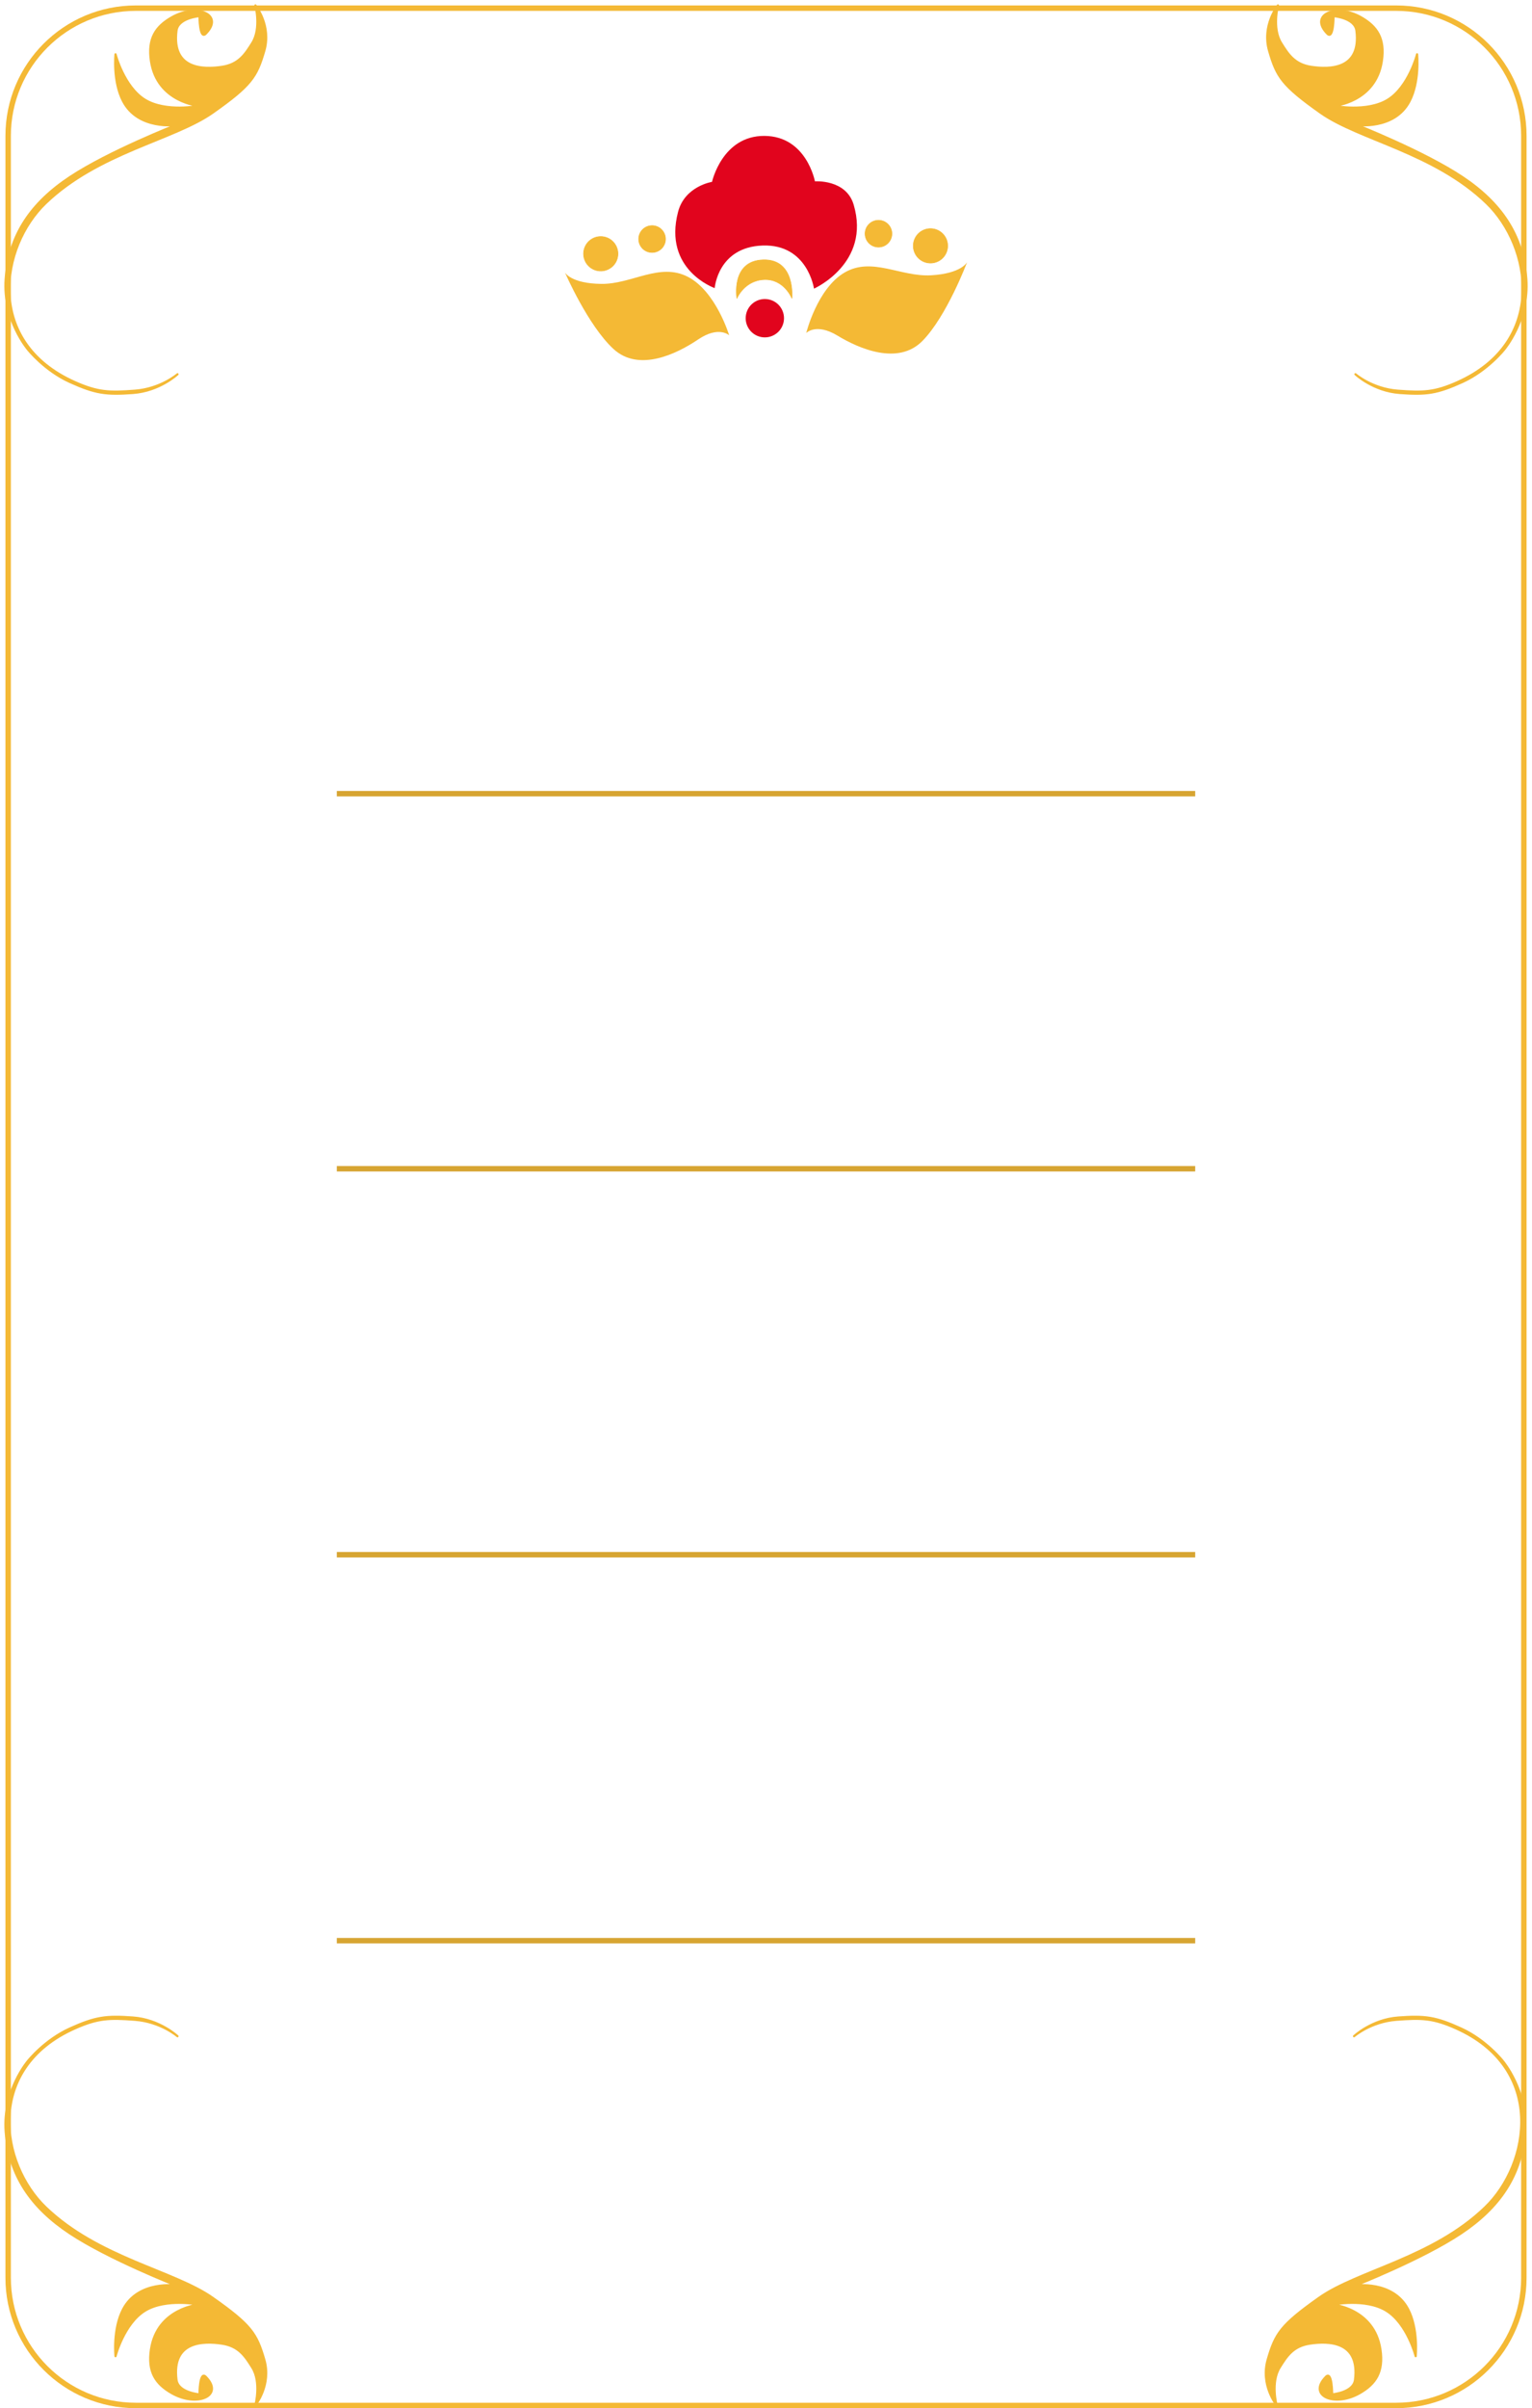 <?xml version="1.0" encoding="UTF-8"?> <svg xmlns="http://www.w3.org/2000/svg" width="282" height="443" viewBox="0 0 282 443" fill="none"><path d="M280.5 25L280.5 419C280.5 431.979 269.979 442.5 257 442.5L25 442.5C12.021 442.5 1.5 431.979 1.5 419L1.5 25C1.5 12.021 12.021 1.5 25 1.5L257 1.5C269.979 1.5 280.5 12.021 280.5 25Z" stroke="#F4B935"></path><path d="M249.686 22.972C249.686 22.972 256.654 24 259.459 18.629C261.363 14.988 260.846 9.989 260.846 9.989C260.846 9.989 259.296 15.969 255.464 18.344C251.631 20.719 245.523 19.482 245.523 19.482C245.523 19.482 253.211 18.838 254.355 11.249C254.982 7.091 253.49 4.885 250.569 3.201C245.889 0.507 240.884 2.725 244.338 6.209C245.471 7.347 245.471 2.963 245.471 2.963C245.471 2.963 249.39 3.271 249.686 5.645C250.575 12.799 244.768 12.805 241.365 12.3C238.265 11.835 237.092 9.954 235.82 7.916C234.119 5.192 235.234 1 235.234 1C235.234 1 232.243 4.687 233.625 9.402C235.007 14.123 235.96 15.702 243.078 20.737C250.197 25.765 263.988 28.053 273.656 37.395C281.918 45.385 284.804 62.886 268.319 70.278C264.098 72.171 261.996 72.235 257.287 71.875C252.584 71.515 249.5 68.844 249.5 68.844C249.5 68.844 252.74 71.927 257.659 72.287C262.577 72.647 264.516 72.391 269.173 70.278C273.83 68.164 276.872 64.303 276.872 64.303C276.872 64.303 281.506 58.856 280.954 51.331C280.356 43.19 276.274 37.291 269.173 32.565C262.072 27.838 249.686 22.966 249.686 22.966" fill="#F4B935"></path><path d="M249.686 22.972C249.686 22.972 256.654 24 259.459 18.629C261.363 14.988 260.846 9.989 260.846 9.989C260.846 9.989 259.296 15.969 255.464 18.344C251.631 20.719 245.523 19.482 245.523 19.482C245.523 19.482 253.211 18.838 254.355 11.249C254.982 7.091 253.49 4.885 250.569 3.201C245.889 0.507 240.884 2.725 244.338 6.209C245.471 7.347 245.471 2.963 245.471 2.963C245.471 2.963 249.39 3.271 249.686 5.645C250.575 12.799 244.768 12.805 241.365 12.3C238.265 11.835 237.092 9.954 235.82 7.916C234.119 5.192 235.234 1 235.234 1C235.234 1 232.243 4.687 233.625 9.402C235.007 14.123 235.96 15.702 243.078 20.737C250.197 25.765 263.988 28.053 273.656 37.395C281.918 45.385 284.804 62.886 268.319 70.278C264.098 72.171 261.996 72.235 257.287 71.875C252.584 71.515 249.5 68.844 249.5 68.844C249.5 68.844 252.74 71.927 257.659 72.287C262.577 72.647 264.516 72.391 269.173 70.278C273.83 68.164 276.872 64.303 276.872 64.303C276.872 64.303 281.506 58.856 280.954 51.331C280.356 43.19 276.274 37.291 269.173 32.565C262.072 27.838 249.686 22.966 249.686 22.966V22.972Z" stroke="#F4B935" stroke-width="0.4" stroke-linejoin="round"></path><path d="M32.485 22.972C32.485 22.972 25.479 24 22.659 18.629C20.744 14.988 21.264 9.989 21.264 9.989C21.264 9.989 22.823 15.969 26.676 18.344C30.529 20.719 36.671 19.482 36.671 19.482C36.671 19.482 28.941 18.838 27.791 11.249C27.16 7.091 28.661 4.885 31.597 3.201C36.303 0.507 41.336 2.725 37.862 6.209C36.723 7.347 36.723 2.963 36.723 2.963C36.723 2.963 32.782 3.271 32.485 5.645C31.591 12.799 37.43 12.805 40.851 12.3C43.969 11.835 45.148 9.954 46.426 7.916C48.137 5.192 47.016 1 47.016 1C47.016 1 50.023 4.687 48.633 9.402C47.244 14.123 46.286 15.702 39.129 20.737C31.971 25.765 18.105 28.053 8.385 37.395C0.077 45.385 -2.825 62.886 13.75 70.278C17.994 72.171 20.108 72.235 24.843 71.875C29.572 71.515 32.672 68.844 32.672 68.844C32.672 68.844 29.414 71.927 24.469 72.287C19.524 72.647 17.574 72.391 12.892 70.278C8.209 68.164 5.15 64.303 5.15 64.303C5.15 64.303 0.491 58.856 1.046 51.331C1.647 43.19 5.751 37.291 12.892 32.565C20.032 27.838 32.485 22.966 32.485 22.966" fill="#F4B935"></path><path d="M32.485 22.972C32.485 22.972 25.479 24 22.659 18.629C20.744 14.988 21.264 9.989 21.264 9.989C21.264 9.989 22.823 15.969 26.676 18.344C30.529 20.719 36.671 19.482 36.671 19.482C36.671 19.482 28.941 18.838 27.791 11.249C27.16 7.091 28.661 4.885 31.597 3.201C36.303 0.507 41.336 2.725 37.862 6.209C36.723 7.347 36.723 2.963 36.723 2.963C36.723 2.963 32.782 3.271 32.485 5.645C31.591 12.799 37.43 12.805 40.851 12.3C43.969 11.835 45.148 9.954 46.426 7.916C48.137 5.192 47.016 1 47.016 1C47.016 1 50.023 4.687 48.633 9.402C47.244 14.123 46.286 15.702 39.129 20.737C31.971 25.765 18.105 28.053 8.385 37.395C0.077 45.385 -2.825 62.886 13.75 70.278C17.994 72.171 20.108 72.235 24.843 71.875C29.572 71.515 32.672 68.844 32.672 68.844C32.672 68.844 29.414 71.927 24.469 72.287C19.524 72.647 17.574 72.391 12.892 70.278C8.209 68.164 5.15 64.303 5.15 64.303C5.15 64.303 0.491 58.856 1.046 51.331C1.647 43.19 5.751 37.291 12.892 32.565C20.032 27.838 32.485 22.966 32.485 22.966L32.485 22.972Z" stroke="#F4B935" stroke-width="0.4" stroke-linejoin="round"></path><path d="M220 146H62" stroke="#D7A532"></path><path d="M220 215H62" stroke="#D7A532"></path><path d="M220 286H62" stroke="#D7A532"></path><path d="M220 357H62" stroke="#D7A532"></path><path d="M148.408 61.254C148.408 61.254 150.425 53.063 155.472 50.129C160.518 47.194 165.798 50.972 171.413 50.641C177.028 50.31 178.017 48.228 178.017 48.228C178.017 48.228 174.288 58.164 169.789 62.724C165.291 67.284 158.068 64.111 154.148 61.734C150.228 59.358 148.408 61.254 148.408 61.254Z" fill="#F4B935"></path><path d="M137.331 57.822C137.725 55.915 139.591 54.687 141.499 55.081C143.408 55.474 144.636 57.342 144.242 59.25C143.847 61.157 141.981 62.385 140.073 61.991C138.164 61.598 136.936 59.73 137.331 57.822Z" fill="#E1041D"></path><path d="M135.64 54.895C135.64 54.895 136.997 51.577 140.669 51.434C144.341 51.29 145.764 54.882 145.764 54.882C145.764 54.882 146.494 47.632 140.482 47.804C134.469 47.978 135.64 54.895 135.64 54.895Z" fill="#F4B935"></path><path d="M135.641 54.895C135.641 54.895 136.998 51.577 140.669 51.434C144.342 51.29 145.764 54.882 145.764 54.882C145.764 54.882 146.495 47.632 140.483 47.804C134.469 47.978 135.641 54.895 135.641 54.895Z" stroke="#F4B935" stroke-width="0.104" stroke-miterlimit="10" stroke-linejoin="round"></path><path d="M131.556 52.998C131.556 52.998 132.125 45.441 140.396 45.166C148.668 44.892 149.833 53.097 149.833 53.097C149.833 53.097 160.321 48.457 157.14 37.664C155.744 32.93 150.006 33.359 150.006 33.359C150.006 33.359 148.466 25.036 140.701 25C132.934 24.964 131.064 33.454 131.064 33.454C131.064 33.454 126.055 34.238 124.816 38.966C122.011 49.663 131.556 52.998 131.556 52.998Z" fill="#E1041D"></path><path d="M174.17 43.931C173.456 42.335 171.581 41.619 169.984 42.333C168.388 43.047 167.672 44.921 168.386 46.519C169.1 48.116 170.974 48.832 172.572 48.117C174.169 47.403 174.885 45.528 174.17 43.931Z" fill="#F4B935"></path><path d="M174.17 43.931C173.456 42.335 171.581 41.619 169.984 42.333C168.387 43.047 167.672 44.921 168.386 46.519C169.1 48.116 170.974 48.832 172.572 48.117C174.169 47.403 174.884 45.528 174.17 43.931Z" stroke="#F4B935" stroke-width="0.104" stroke-miterlimit="10" stroke-linejoin="round"></path><path d="M163.962 41.979C163.404 40.732 161.943 40.174 160.696 40.732C159.449 41.289 158.891 42.752 159.449 43.999C160.005 45.244 161.468 45.804 162.715 45.246C163.961 44.688 164.52 43.226 163.962 41.979Z" fill="#F4B935"></path><path d="M163.962 41.979C163.404 40.732 161.943 40.174 160.696 40.732C159.449 41.289 158.891 42.752 159.449 43.999C160.005 45.244 161.468 45.804 162.715 45.246C163.961 44.688 164.52 43.226 163.962 41.979Z" stroke="#F4B935" stroke-width="0.104" stroke-miterlimit="10" stroke-linejoin="round"></path><path d="M134.219 61.68C134.219 61.68 131.798 53.6 126.612 50.92C121.426 48.239 116.341 52.275 110.716 52.223C105.092 52.17 104 50.14 104 50.14C104 50.14 108.217 59.88 112.937 64.21C117.656 68.54 124.713 65.013 128.511 62.445C132.308 59.878 134.219 61.68 134.219 61.68Z" fill="#F4B935"></path><path d="M107.629 45.534C108.263 43.903 110.099 43.095 111.73 43.729C113.361 44.364 114.169 46.201 113.535 47.832C112.9 49.461 111.063 50.269 109.432 49.635C107.803 49.001 106.995 47.165 107.629 45.534Z" fill="#F4B935"></path><path d="M107.629 45.534C108.263 43.903 110.099 43.095 111.73 43.729C113.361 44.364 114.169 46.201 113.535 47.832C112.9 49.461 111.063 50.269 109.432 49.635C107.803 49.001 106.995 47.165 107.629 45.534Z" stroke="#F4B935" stroke-width="0.104" stroke-miterlimit="10" stroke-linejoin="round"></path><path d="M117.727 43.077C118.223 41.805 119.656 41.174 120.928 41.67C122.2 42.164 122.831 43.597 122.336 44.871C121.84 46.143 120.407 46.772 119.135 46.278C117.863 45.783 117.232 44.35 117.727 43.077Z" fill="#F4B935"></path><path d="M117.727 43.077C118.223 41.805 119.656 41.174 120.928 41.67C122.2 42.164 122.831 43.597 122.336 44.871C121.84 46.143 120.407 46.772 119.135 46.278C117.863 45.783 117.232 44.35 117.727 43.077Z" stroke="#F4B935" stroke-width="0.104" stroke-miterlimit="10" stroke-linejoin="round"></path><path d="M32.485 420.451C32.485 420.451 25.479 419.423 22.659 424.794C20.744 428.435 21.264 433.434 21.264 433.434C21.264 433.434 22.823 427.453 26.676 425.078C30.529 422.703 36.671 423.94 36.671 423.94C36.671 423.94 28.941 424.585 27.791 432.174C27.16 436.331 28.661 438.538 31.597 440.222C36.303 442.916 41.336 440.698 37.862 437.214C36.723 436.076 36.723 440.46 36.723 440.46C36.723 440.46 32.782 440.152 32.485 437.777C31.591 430.624 37.43 430.618 40.851 431.123C43.969 431.587 45.148 433.469 46.426 435.507C48.137 438.23 47.016 442.422 47.016 442.422C47.016 442.422 50.023 438.735 48.633 434.02C47.244 429.3 46.286 427.72 39.129 422.686C31.971 417.658 18.105 415.37 8.385 406.027C0.077 398.037 -2.825 380.536 13.75 373.145C17.994 371.252 20.108 371.188 24.843 371.548C29.572 371.908 32.672 374.579 32.672 374.579C32.672 374.579 29.414 371.496 24.469 371.136C19.524 370.776 17.574 371.031 12.892 373.145C8.209 375.258 5.15 379.12 5.15 379.12C5.15 379.12 0.491 384.566 1.046 392.091C1.647 400.232 5.751 406.132 12.892 410.858C20.032 415.585 32.485 420.456 32.485 420.456" fill="#F4B935"></path><path d="M32.485 420.451C32.485 420.451 25.479 419.423 22.659 424.794C20.744 428.435 21.264 433.434 21.264 433.434C21.264 433.434 22.823 427.453 26.676 425.078C30.529 422.703 36.671 423.94 36.671 423.94C36.671 423.94 28.941 424.585 27.791 432.174C27.16 436.331 28.661 438.538 31.597 440.222C36.303 442.916 41.336 440.698 37.862 437.214C36.723 436.076 36.723 440.46 36.723 440.46C36.723 440.46 32.782 440.152 32.485 437.777C31.591 430.624 37.43 430.618 40.851 431.123C43.969 431.587 45.148 433.469 46.426 435.507C48.137 438.23 47.016 442.422 47.016 442.422C47.016 442.422 50.023 438.735 48.633 434.02C47.244 429.3 46.286 427.72 39.129 422.686C31.971 417.658 18.105 415.37 8.385 406.027C0.077 398.037 -2.825 380.536 13.75 373.145C17.994 371.252 20.108 371.188 24.843 371.548C29.572 371.908 32.672 374.579 32.672 374.579C32.672 374.579 29.414 371.496 24.469 371.136C19.524 370.776 17.574 371.031 12.892 373.145C8.209 375.258 5.15 379.12 5.15 379.12C5.15 379.12 0.491 384.566 1.046 392.091C1.647 400.232 5.751 406.132 12.892 410.858C20.032 415.585 32.485 420.456 32.485 420.456V420.451Z" stroke="#F4B935" stroke-width="0.4" stroke-linejoin="round"></path><path d="M249.426 420.451C249.426 420.451 256.393 419.423 259.198 424.794C261.103 428.435 260.586 433.434 260.586 433.434C260.586 433.434 259.035 427.453 255.203 425.078C251.371 422.703 245.262 423.94 245.262 423.94C245.262 423.94 252.95 424.585 254.094 432.174C254.721 436.331 253.229 438.538 250.308 440.222C245.628 442.916 240.623 440.698 244.078 437.214C245.21 436.076 245.21 440.46 245.21 440.46C245.21 440.46 249.129 440.152 249.426 437.777C250.314 430.624 244.507 430.618 241.105 431.123C238.004 431.587 236.831 433.469 235.56 435.507C233.858 438.23 234.973 442.422 234.973 442.422C234.973 442.422 231.983 438.735 233.365 434.02C234.747 429.3 235.699 427.72 242.818 422.686C249.937 417.658 263.727 415.37 273.395 406.027C281.658 398.037 284.543 380.536 268.059 373.145C263.837 371.252 261.735 371.188 257.026 371.548C252.323 371.908 249.24 374.579 249.24 374.579C249.24 374.579 252.48 371.496 257.398 371.136C262.316 370.776 264.255 371.031 268.912 373.145C273.569 375.258 276.612 379.12 276.612 379.12C276.612 379.12 281.245 384.566 280.694 392.091C280.096 400.232 276.014 406.132 268.912 410.858C261.811 415.585 249.426 420.456 249.426 420.456" fill="#F4B935"></path><path d="M249.426 420.451C249.426 420.451 256.393 419.423 259.198 424.794C261.103 428.435 260.586 433.434 260.586 433.434C260.586 433.434 259.035 427.453 255.203 425.078C251.371 422.703 245.262 423.94 245.262 423.94C245.262 423.94 252.95 424.585 254.094 432.174C254.721 436.331 253.229 438.538 250.308 440.222C245.628 442.916 240.623 440.698 244.078 437.214C245.21 436.076 245.21 440.46 245.21 440.46C245.21 440.46 249.129 440.152 249.426 437.777C250.314 430.624 244.507 430.618 241.105 431.123C238.004 431.587 236.831 433.469 235.56 435.507C233.858 438.23 234.973 442.422 234.973 442.422C234.973 442.422 231.983 438.735 233.365 434.02C234.747 429.3 235.699 427.72 242.818 422.686C249.937 417.658 263.727 415.37 273.395 406.027C281.658 398.037 284.543 380.536 268.059 373.145C263.837 371.252 261.735 371.188 257.026 371.548C252.323 371.908 249.24 374.579 249.24 374.579C249.24 374.579 252.48 371.496 257.398 371.136C262.316 370.776 264.255 371.031 268.912 373.145C273.569 375.258 276.612 379.12 276.612 379.12C276.612 379.12 281.245 384.566 280.694 392.091C280.096 400.232 276.014 406.132 268.912 410.858C261.811 415.585 249.426 420.456 249.426 420.456L249.426 420.451Z" stroke="#F4B935" stroke-width="0.4" stroke-linejoin="round"></path></svg> 